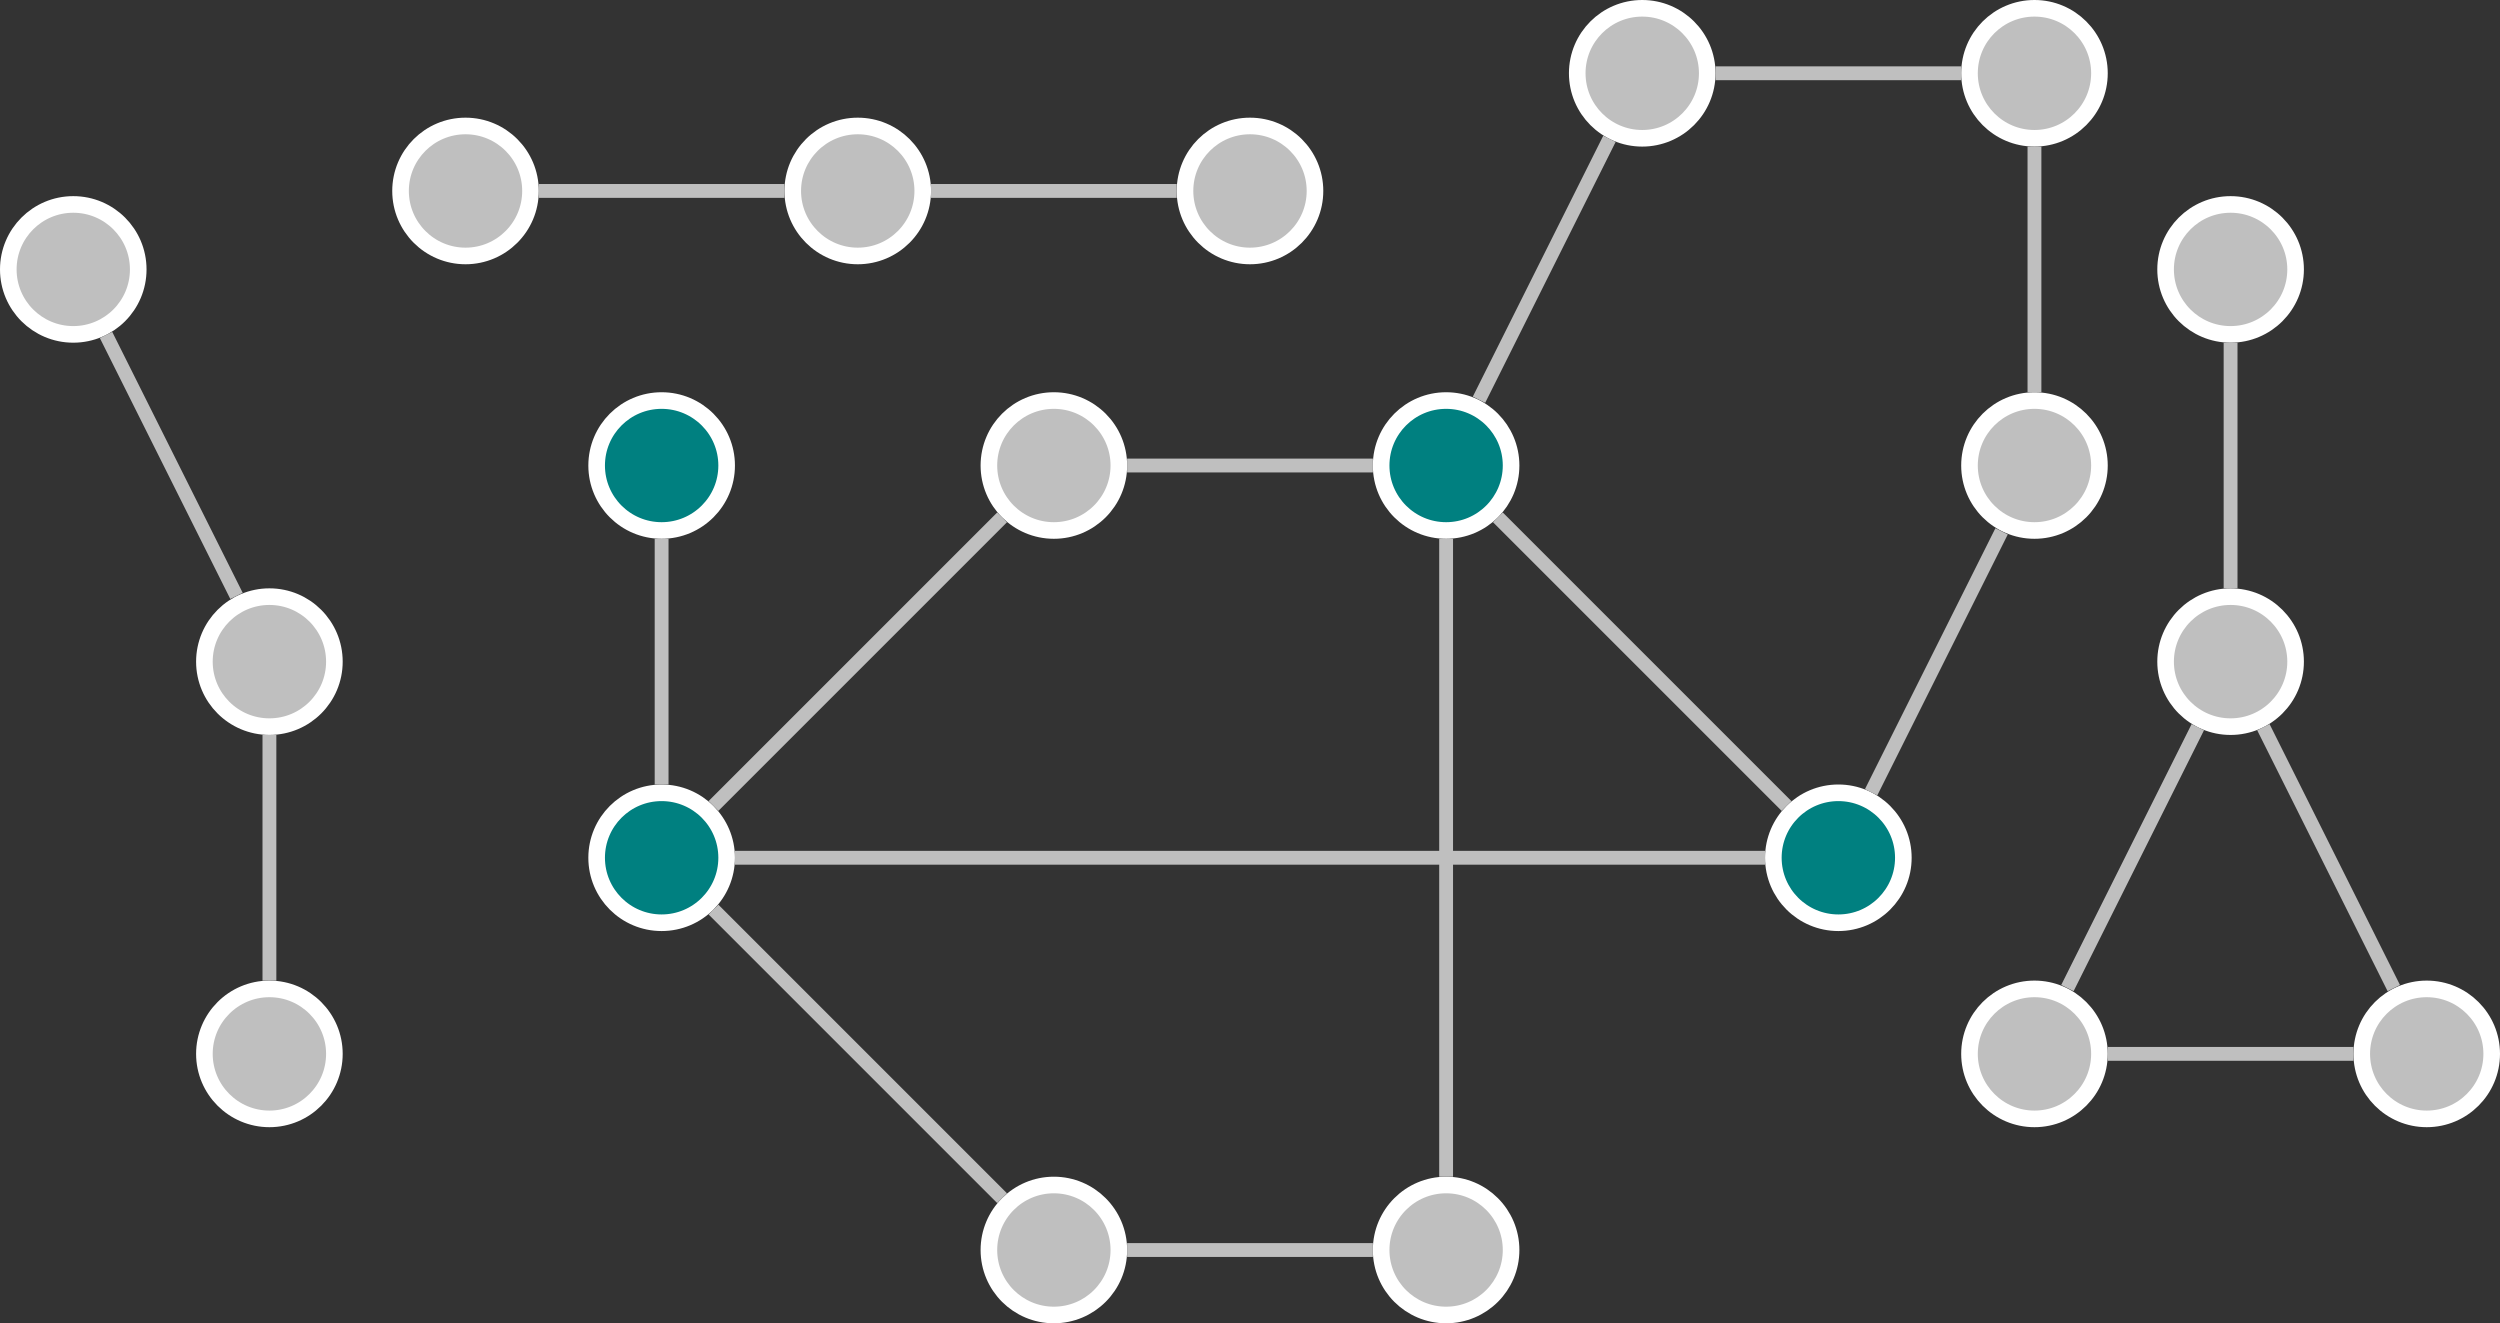 <?xml version='1.0'?>
<!-- This file was generated by dvisvgm 1.9.2 -->
<svg height='95.634pt' version='1.1' viewBox='-0.002 -95.631 180.673 95.634' width='180.673pt' xmlns='http://www.w3.org/2000/svg' xmlns:xlink='http://www.w3.org/1999/xlink'>
<rect x="-0.002" y="-95.631" width="180.673" height="95.634" fill="#333333" stroke="none"/>
<g id='page1'>
<path d='M52.512 -33.641C52.512 -36.234 50.406 -38.336 47.812 -38.336C45.219 -38.336 43.117 -36.234 43.117 -33.641C43.117 -31.047 45.219 -28.945 47.812 -28.945C50.406 -28.945 52.512 -31.047 52.512 -33.641ZM47.812 -33.641' fill='#008080'/>
<path d='M52.512 -33.641C52.512 -36.234 50.406 -38.336 47.812 -38.336C45.219 -38.336 43.117 -36.234 43.117 -33.641C43.117 -31.047 45.219 -28.945 47.812 -28.945C50.406 -28.945 52.512 -31.047 52.512 -33.641ZM47.812 -33.641' fill='none' stroke='#ffffff' stroke-miterlimit='10.037' stroke-width='1.2'/>
<path d='M80.856 -61.988C80.856 -64.582 78.754 -66.684 76.16 -66.684C73.566 -66.684 71.465 -64.582 71.465 -61.988C71.465 -59.395 73.566 -57.293 76.16 -57.293C78.754 -57.293 80.856 -59.395 80.856 -61.988ZM76.16 -61.988' fill='#bfbfbf'/>
<path d='M80.856 -61.988C80.856 -64.582 78.754 -66.684 76.16 -66.684C73.566 -66.684 71.465 -64.582 71.465 -61.988C71.465 -59.395 73.566 -57.293 76.16 -57.293C78.754 -57.293 80.856 -59.395 80.856 -61.988ZM76.16 -61.988' fill='none' stroke='#ffffff' stroke-miterlimit='10.037' stroke-width='1.2'/>
<path d='M109.203 -61.988C109.203 -64.582 107.102 -66.684 104.508 -66.684C101.914 -66.684 99.812 -64.582 99.812 -61.988C99.812 -59.395 101.914 -57.293 104.508 -57.293C107.102 -57.293 109.203 -59.395 109.203 -61.988ZM104.508 -61.988' fill='#008080'/>
<path d='M109.203 -61.988C109.203 -64.582 107.102 -66.684 104.508 -66.684C101.914 -66.684 99.812 -64.582 99.812 -61.988C99.812 -59.395 101.914 -57.293 104.508 -57.293C107.102 -57.293 109.203 -59.395 109.203 -61.988ZM104.508 -61.988' fill='none' stroke='#ffffff' stroke-miterlimit='10.037' stroke-width='1.2'/>
<path d='M123.379 -90.336C123.379 -92.93 121.273 -95.031 118.68 -95.031C116.086 -95.031 113.984 -92.93 113.984 -90.336C113.984 -87.742 116.086 -85.637 118.68 -85.637C121.273 -85.637 123.379 -87.742 123.379 -90.336ZM118.68 -90.336' fill='#bfbfbf'/>
<path d='M123.379 -90.336C123.379 -92.93 121.273 -95.031 118.68 -95.031C116.086 -95.031 113.984 -92.93 113.984 -90.336C113.984 -87.742 116.086 -85.637 118.68 -85.637C121.273 -85.637 123.379 -87.742 123.379 -90.336ZM118.68 -90.336' fill='none' stroke='#ffffff' stroke-miterlimit='10.037' stroke-width='1.2'/>
<path d='M151.723 -90.336C151.723 -92.93 149.621 -95.031 147.027 -95.031C144.434 -95.031 142.332 -92.93 142.332 -90.336C142.332 -87.742 144.434 -85.637 147.027 -85.637C149.621 -85.637 151.723 -87.742 151.723 -90.336ZM147.027 -90.336' fill='#bfbfbf'/>
<path d='M151.723 -90.336C151.723 -92.93 149.621 -95.031 147.027 -95.031C144.434 -95.031 142.332 -92.93 142.332 -90.336C142.332 -87.742 144.434 -85.637 147.027 -85.637C149.621 -85.637 151.723 -87.742 151.723 -90.336ZM147.027 -90.336' fill='none' stroke='#ffffff' stroke-miterlimit='10.037' stroke-width='1.2'/>
<path d='M151.723 -61.988C151.723 -64.582 149.621 -66.684 147.027 -66.684C144.434 -66.684 142.332 -64.582 142.332 -61.988C142.332 -59.395 144.434 -57.293 147.027 -57.293C149.621 -57.293 151.723 -59.395 151.723 -61.988ZM147.027 -61.988' fill='#bfbfbf'/>
<path d='M151.723 -61.988C151.723 -64.582 149.621 -66.684 147.027 -66.684C144.434 -66.684 142.332 -64.582 142.332 -61.988C142.332 -59.395 144.434 -57.293 147.027 -57.293C149.621 -57.293 151.723 -59.395 151.723 -61.988ZM147.027 -61.988' fill='none' stroke='#ffffff' stroke-miterlimit='10.037' stroke-width='1.2'/>
<path d='M137.551 -33.641C137.551 -36.234 135.449 -38.336 132.856 -38.336C130.262 -38.336 128.156 -36.234 128.156 -33.641C128.156 -31.047 130.262 -28.945 132.856 -28.945C135.449 -28.945 137.551 -31.047 137.551 -33.641ZM132.856 -33.641' fill='#008080'/>
<path d='M137.551 -33.641C137.551 -36.234 135.449 -38.336 132.856 -38.336C130.262 -38.336 128.156 -36.234 128.156 -33.641C128.156 -31.047 130.262 -28.945 132.856 -28.945C135.449 -28.945 137.551 -31.047 137.551 -33.641ZM132.856 -33.641' fill='none' stroke='#ffffff' stroke-miterlimit='10.037' stroke-width='1.2'/>
<path d='M109.203 -5.293C109.203 -7.887 107.102 -9.992 104.508 -9.992C101.914 -9.992 99.812 -7.887 99.812 -5.293C99.812 -2.699 101.914 -0.598 104.508 -0.598C107.102 -0.598 109.203 -2.699 109.203 -5.293ZM104.508 -5.293' fill='#bfbfbf'/>
<path d='M109.203 -5.293C109.203 -7.887 107.102 -9.992 104.508 -9.992C101.914 -9.992 99.812 -7.887 99.812 -5.293C99.812 -2.699 101.914 -0.598 104.508 -0.598C107.102 -0.598 109.203 -2.699 109.203 -5.293ZM104.508 -5.293' fill='none' stroke='#ffffff' stroke-miterlimit='10.037' stroke-width='1.2'/>
<path d='M80.856 -5.293C80.856 -7.887 78.754 -9.992 76.16 -9.992C73.566 -9.992 71.465 -7.887 71.465 -5.293C71.465 -2.699 73.566 -0.598 76.16 -0.598C78.754 -0.598 80.856 -2.699 80.856 -5.293ZM76.16 -5.293' fill='#bfbfbf'/>
<path d='M80.856 -5.293C80.856 -7.887 78.754 -9.992 76.16 -9.992C73.566 -9.992 71.465 -7.887 71.465 -5.293C71.465 -2.699 73.566 -0.598 76.16 -0.598C78.754 -0.598 80.856 -2.699 80.856 -5.293ZM76.16 -5.293' fill='none' stroke='#ffffff' stroke-miterlimit='10.037' stroke-width='1.2'/>
<path d='M52.512 -61.988C52.512 -64.582 50.406 -66.684 47.812 -66.684C45.219 -66.684 43.117 -64.582 43.117 -61.988C43.117 -59.395 45.219 -57.293 47.812 -57.293C50.406 -57.293 52.512 -59.395 52.512 -61.988ZM47.812 -61.988' fill='#008080'/>
<path d='M52.512 -61.988C52.512 -64.582 50.406 -66.684 47.812 -66.684C45.219 -66.684 43.117 -64.582 43.117 -61.988C43.117 -59.395 45.219 -57.293 47.812 -57.293C50.406 -57.293 52.512 -59.395 52.512 -61.988ZM47.812 -61.988' fill='none' stroke='#ffffff' stroke-miterlimit='10.037' stroke-width='1.2'/>
<path d='M51.559 -37.383L72.418 -58.242' fill='none' stroke='#bfbfbf' stroke-miterlimit='10.037' stroke-width='1'/>
<path d='M53.109 -33.641H127.559' fill='none' stroke='#bfbfbf' stroke-miterlimit='10.037' stroke-width='1'/>
<path d='M51.559 -29.898L72.418 -9.039' fill='none' stroke='#bfbfbf' stroke-miterlimit='10.037' stroke-width='1'/>
<path d='M47.812 -38.934V-56.695' fill='none' stroke='#bfbfbf' stroke-miterlimit='10.037' stroke-width='1'/>
<path d='M81.453 -61.988H99.215' fill='none' stroke='#bfbfbf' stroke-miterlimit='10.037' stroke-width='1'/>
<path d='M106.883 -66.742L116.312 -85.598' fill='none' stroke='#bfbfbf' stroke-miterlimit='10.037' stroke-width='1'/>
<path d='M108.25 -58.242L129.109 -37.383' fill='none' stroke='#bfbfbf' stroke-miterlimit='10.037' stroke-width='1'/>
<path d='M104.508 -56.695V-10.59' fill='none' stroke='#bfbfbf' stroke-miterlimit='10.037' stroke-width='1'/>
<path d='M123.977 -90.336H141.734' fill='none' stroke='#bfbfbf' stroke-miterlimit='10.037' stroke-width='1'/>
<path d='M147.027 -85.039V-67.281' fill='none' stroke='#bfbfbf' stroke-miterlimit='10.037' stroke-width='1'/>
<path d='M144.652 -57.234L135.223 -38.375' fill='none' stroke='#bfbfbf' stroke-miterlimit='10.037' stroke-width='1'/>
<path d='M99.215 -5.293H81.453' fill='none' stroke='#bfbfbf' stroke-miterlimit='10.037' stroke-width='1'/>
<path d='M24.164 -19.469C24.164 -22.062 22.062 -24.164 19.469 -24.164C16.875 -24.164 14.77 -22.062 14.77 -19.469C14.77 -16.875 16.875 -14.77 19.469 -14.77C22.062 -14.77 24.164 -16.875 24.164 -19.469ZM19.469 -19.469' fill='#bfbfbf'/>
<path d='M24.164 -19.469C24.164 -22.062 22.062 -24.164 19.469 -24.164C16.875 -24.164 14.77 -22.062 14.77 -19.469C14.77 -16.875 16.875 -14.77 19.469 -14.77C22.062 -14.77 24.164 -16.875 24.164 -19.469ZM19.469 -19.469' fill='none' stroke='#ffffff' stroke-miterlimit='10.037' stroke-width='1.2'/>
<path d='M24.164 -47.812C24.164 -50.406 22.062 -52.512 19.469 -52.512C16.875 -52.512 14.77 -50.406 14.77 -47.812C14.77 -45.219 16.875 -43.117 19.469 -43.117C22.062 -43.117 24.164 -45.219 24.164 -47.812ZM19.469 -47.812' fill='#bfbfbf'/>
<path d='M24.164 -47.812C24.164 -50.406 22.062 -52.512 19.469 -52.512C16.875 -52.512 14.77 -50.406 14.77 -47.812C14.77 -45.219 16.875 -43.117 19.469 -43.117C22.062 -43.117 24.164 -45.219 24.164 -47.812ZM19.469 -47.812' fill='none' stroke='#ffffff' stroke-miterlimit='10.037' stroke-width='1.2'/>
<path d='M9.988 -76.16C9.988 -78.754 7.887 -80.856 5.293 -80.856C2.699 -80.856 0.598 -78.754 0.598 -76.16C0.598 -73.566 2.699 -71.465 5.293 -71.465C7.887 -71.465 9.988 -73.566 9.988 -76.16ZM5.293 -76.16' fill='#bfbfbf'/>
<path d='M9.988 -76.16C9.988 -78.754 7.887 -80.856 5.293 -80.856C2.699 -80.856 0.598 -78.754 0.598 -76.16C0.598 -73.566 2.699 -71.465 5.293 -71.465C7.887 -71.465 9.988 -73.566 9.988 -76.16ZM5.293 -76.16' fill='none' stroke='#ffffff' stroke-miterlimit='10.037' stroke-width='1.2'/>
<path d='M19.469 -24.762V-42.52' fill='none' stroke='#bfbfbf' stroke-miterlimit='10.037' stroke-width='1'/>
<path d='M17.09 -52.566L7.66 -71.426' fill='none' stroke='#bfbfbf' stroke-miterlimit='10.037' stroke-width='1'/>
<path d='M38.336 -81.832C38.336 -84.426 36.234 -86.527 33.641 -86.527C31.047 -86.527 28.945 -84.426 28.945 -81.832C28.945 -79.238 31.047 -77.133 33.641 -77.133C36.234 -77.133 38.336 -79.238 38.336 -81.832ZM33.641 -81.832' fill='#bfbfbf'/>
<path d='M38.336 -81.832C38.336 -84.426 36.234 -86.527 33.641 -86.527C31.047 -86.527 28.945 -84.426 28.945 -81.832C28.945 -79.238 31.047 -77.133 33.641 -77.133C36.234 -77.133 38.336 -79.238 38.336 -81.832ZM33.641 -81.832' fill='none' stroke='#ffffff' stroke-miterlimit='10.037' stroke-width='1.2'/>
<path d='M66.684 -81.832C66.684 -84.426 64.582 -86.527 61.988 -86.527C59.395 -86.527 57.289 -84.426 57.289 -81.832C57.289 -79.238 59.395 -77.133 61.988 -77.133C64.582 -77.133 66.684 -79.238 66.684 -81.832ZM61.988 -81.832' fill='#bfbfbf'/>
<path d='M66.684 -81.832C66.684 -84.426 64.582 -86.527 61.988 -86.527C59.395 -86.527 57.289 -84.426 57.289 -81.832C57.289 -79.238 59.395 -77.133 61.988 -77.133C64.582 -77.133 66.684 -79.238 66.684 -81.832ZM61.988 -81.832' fill='none' stroke='#ffffff' stroke-miterlimit='10.037' stroke-width='1.2'/>
<path d='M95.031 -81.832C95.031 -84.426 92.926 -86.527 90.332 -86.527C87.738 -86.527 85.637 -84.426 85.637 -81.832C85.637 -79.238 87.738 -77.133 90.332 -77.133C92.926 -77.133 95.031 -79.238 95.031 -81.832ZM90.332 -81.832' fill='#bfbfbf'/>
<path d='M95.031 -81.832C95.031 -84.426 92.926 -86.527 90.332 -86.527C87.738 -86.527 85.637 -84.426 85.637 -81.832C85.637 -79.238 87.738 -77.133 90.332 -77.133C92.926 -77.133 95.031 -79.238 95.031 -81.832ZM90.332 -81.832' fill='none' stroke='#ffffff' stroke-miterlimit='10.037' stroke-width='1.2'/>
<path d='M38.934 -81.832H56.691' fill='none' stroke='#bfbfbf' stroke-miterlimit='10.037' stroke-width='1'/>
<path d='M67.281 -81.832H85.039' fill='none' stroke='#bfbfbf' stroke-miterlimit='10.037' stroke-width='1'/>
<path d='M151.723 -19.469C151.723 -22.062 149.621 -24.164 147.027 -24.164C144.434 -24.164 142.332 -22.062 142.332 -19.469C142.332 -16.875 144.434 -14.77 147.027 -14.77C149.621 -14.77 151.723 -16.875 151.723 -19.469ZM147.027 -19.469' fill='#bfbfbf'/>
<path d='M151.723 -19.469C151.723 -22.062 149.621 -24.164 147.027 -24.164C144.434 -24.164 142.332 -22.062 142.332 -19.469C142.332 -16.875 144.434 -14.77 147.027 -14.77C149.621 -14.77 151.723 -16.875 151.723 -19.469ZM147.027 -19.469' fill='none' stroke='#ffffff' stroke-miterlimit='10.037' stroke-width='1.2'/>
<path d='M180.071 -19.469C180.071 -22.062 177.969 -24.164 175.375 -24.164C172.782 -24.164 170.68 -22.062 170.68 -19.469C170.68 -16.875 172.782 -14.77 175.375 -14.77C177.969 -14.77 180.071 -16.875 180.071 -19.469ZM175.375 -19.469' fill='#bfbfbf'/>
<path d='M180.071 -19.469C180.071 -22.062 177.969 -24.164 175.375 -24.164C172.782 -24.164 170.68 -22.062 170.68 -19.469C170.68 -16.875 172.782 -14.77 175.375 -14.77C177.969 -14.77 180.071 -16.875 180.071 -19.469ZM175.375 -19.469' fill='none' stroke='#ffffff' stroke-miterlimit='10.037' stroke-width='1.2'/>
<path d='M165.899 -47.812C165.899 -50.406 163.793 -52.512 161.2 -52.512C158.606 -52.512 156.504 -50.406 156.504 -47.812C156.504 -45.219 158.606 -43.117 161.2 -43.117C163.793 -43.117 165.899 -45.219 165.899 -47.812ZM161.2 -47.812' fill='#bfbfbf'/>
<path d='M165.899 -47.812C165.899 -50.406 163.793 -52.512 161.2 -52.512C158.606 -52.512 156.504 -50.406 156.504 -47.812C156.504 -45.219 158.606 -43.117 161.2 -43.117C163.793 -43.117 165.899 -45.219 165.899 -47.812ZM161.2 -47.812' fill='none' stroke='#ffffff' stroke-miterlimit='10.037' stroke-width='1.2'/>
<path d='M165.899 -76.16C165.899 -78.754 163.793 -80.856 161.2 -80.856C158.606 -80.856 156.504 -78.754 156.504 -76.16C156.504 -73.566 158.606 -71.465 161.2 -71.465C163.793 -71.465 165.899 -73.566 165.899 -76.16ZM161.2 -76.16' fill='#bfbfbf'/>
<path d='M165.899 -76.16C165.899 -78.754 163.793 -80.856 161.2 -80.856C158.606 -80.856 156.504 -78.754 156.504 -76.16C156.504 -73.566 158.606 -71.465 161.2 -71.465C163.793 -71.465 165.899 -73.566 165.899 -76.16ZM161.2 -76.16' fill='none' stroke='#ffffff' stroke-miterlimit='10.037' stroke-width='1.2'/>
<path d='M152.321 -19.469H170.082' fill='none' stroke='#bfbfbf' stroke-miterlimit='10.037' stroke-width='1'/>
<path d='M149.407 -24.223L158.832 -43.078' fill='none' stroke='#bfbfbf' stroke-miterlimit='10.037' stroke-width='1'/>
<path d='M172.996 -24.223L163.571 -43.078' fill='none' stroke='#bfbfbf' stroke-miterlimit='10.037' stroke-width='1'/>
<path d='M161.2 -53.109V-70.867' fill='none' stroke='#bfbfbf' stroke-miterlimit='10.037' stroke-width='1'/>
</g>
</svg>
